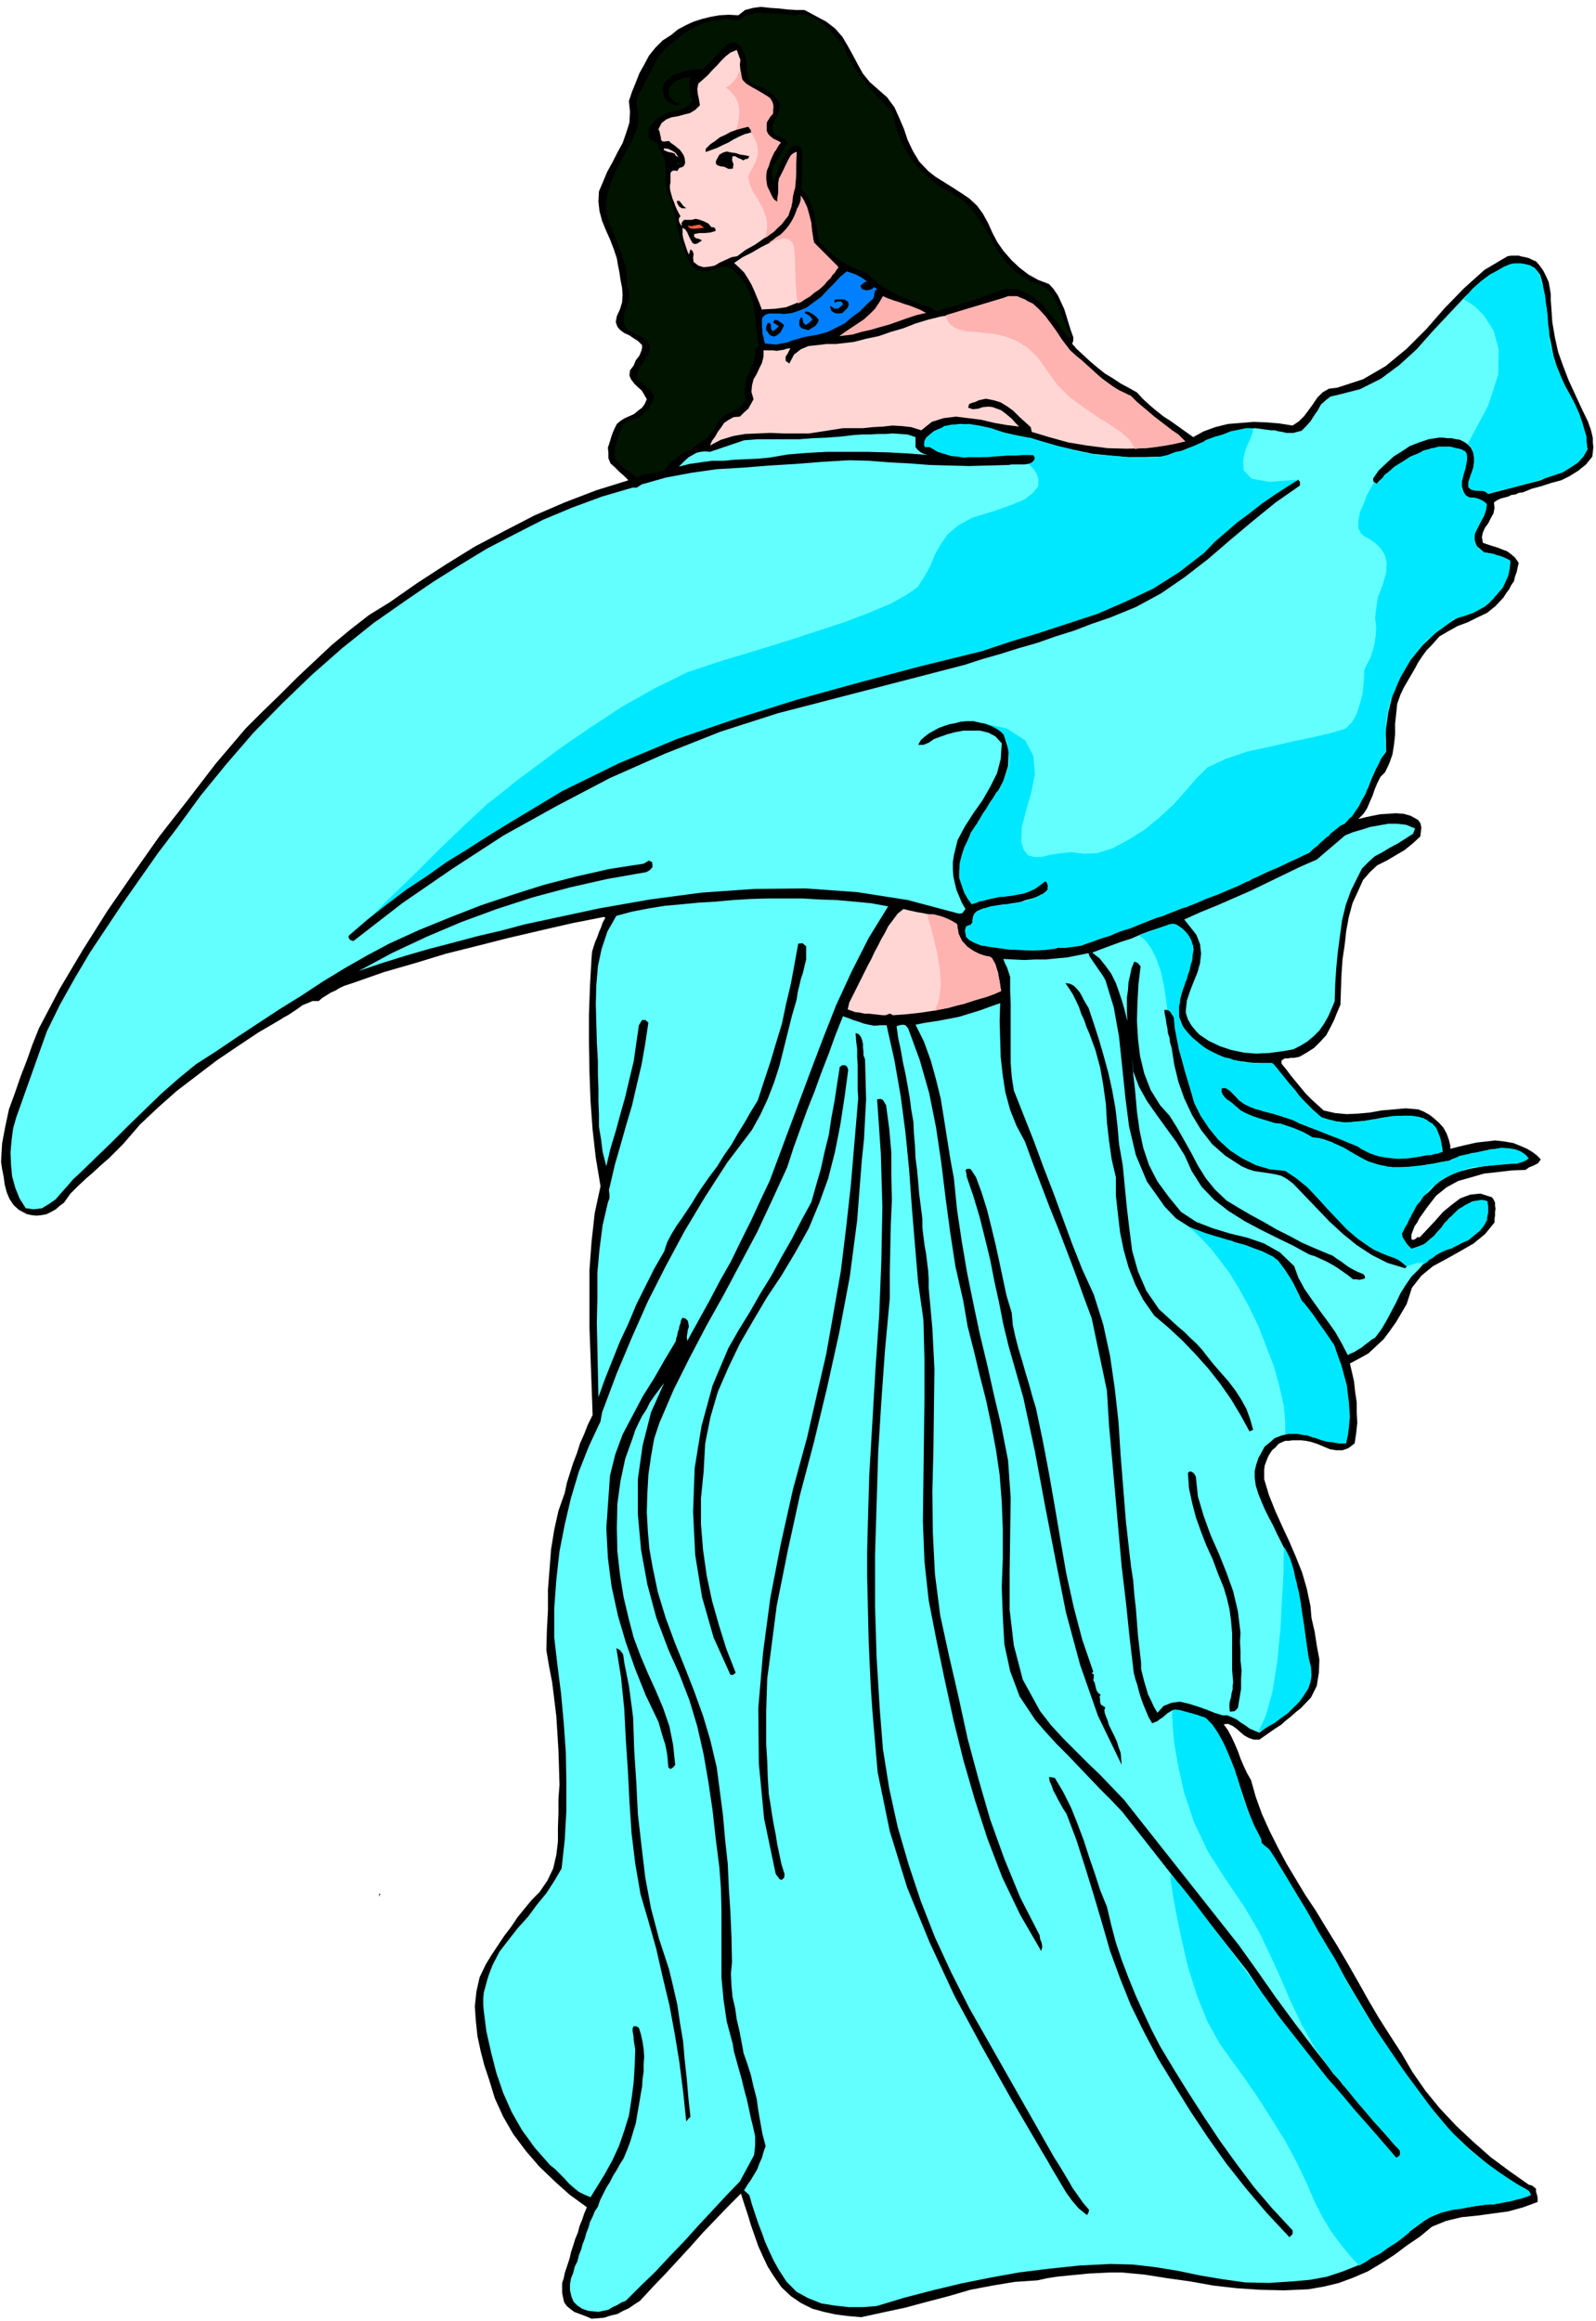 <svg xmlns="http://www.w3.org/2000/svg" fill-rule="evenodd" height="712.871" preserveAspectRatio="none" stroke-linecap="round" viewBox="0 0 3035 4412" width="490.455"><style>.brush1{fill:#000}.pen1{stroke:none}.brush2{fill:#ffd6d4}.brush3{fill:#001400}.brush5{fill:#63ffff}.brush7{fill:#ffb3b0}.brush8{fill:#00e8ff}</style><path class="pen1 brush1" d="m2039 653-1-1 2 3 3 3 3 4 13 12 14 13 13 11 15 12 15 9 15 10 15 8 16 9 11 12 13 12 13 11 14 11 14 9 14 10 14 10 14 10 20-11 22-8 24-6 25-2 24-2 25 1 24 2 25 4 12-8 10-10 9-12 8-11 8-12 10-10 12-7 16-2 49-16 43-25 40-33 37-37 35-40 37-38 39-35 44-26 7-1h14l7 2 6 1 7 2 6 3 7 3 7 8 7 10 5 10 5 11 2 11 2 12v12l1 13 2 29 5 29 6 27 10 28 10 26 12 26 12 26 13 27 2 6 3 8 2 8 2 9v8l1 9-1 9-1 9-12 15-15 12-16 10-16 8-19 5-18 6-19 5-17 7-8 1-6 3-8 1-6 3-8 2-7 2-6 3-6 4 1 11-2 10-5 9-5 10-6 8-4 9-2 9 2 11 9 3 9 3 10 3 10 4 8 3 8 6 7 6 7 10-2 9-2 9-3 8-2 9-5 7-4 8-6 8-5 8-15 16-16 13-19 9-18 9-19 7-18 10-17 10-14 16-10 10-8 11-8 12-7 13-7 12-7 12-7 12-6 13-6 17-2 19-2 19v20l-2 19-3 19-6 17-8 17-9 9-6 12-5 12-4 12-5 11-5 12-7 11-10 10 12-3 14-3 15-3 16-1 14-1 15 1 14 4 14 8 4 6 2 8-1 8-1 9-14 13-16 13-17 10-17 10-18 9-14 13-13 15-9 20-11 24-7 26-5 27-3 27-4 27-2 29-1 28-1 29-6 14-6 15-7 14-8 15-11 12-12 12-14 9-14 8-5 1-5 1h-6l-6 1h-6l-3 2-3 2v6l9 11 9 12 9 11 10 12 9 11 11 11 11 10 12 11 22 5 22 2 22-1 22-2 22-4 23-2 23-2 24 2 10 4 11 6 9 7 10 9 8 9 6 11 4 11 3 12v6l15-4 17-4 18-4 18-2 17-2 18 2 17 3 17 7 9 4 10 6 8 6 8 8-5 7-7 4-10 4-7 5-26 1-26 3-27 3-24 7-25 7-22 12-20 16-17 22-5 7-5 7-5 7-4 8-5 7-3 8-3 8v9l4 1 4-2 3-3h5l14-15 15-16 15-17 17-14 16-12 19-7 19-2 22 7 3 4 3 6v6l1 6-1 6v7l-1 6v7l-18 22-22 18-26 15-25 14-26 14-22 18-18 23-10 31-10 17-10 17-12 17-12 16-15 14-14 13-18 10-17 9 4 17 4 18 2 19 3 20v19l1 20-2 19-3 20-12 9-11 4h-12l-12-2-12-5-12-5-12-4-10-2-9-1h-16l-7 1h-7l-7 3-6 3-5 6-7 6-4 6-4 7-3 8-3 8-1 8v18l9 30 12 30 13 29 14 30 12 28 12 30 9 31 7 33 2 23 6 26 4 26 5 27-1 25-4 25-11 22-19 20-10 8-9 8-10 8-9 8-11 7-10 7-10 7-10 7h-11l-9-3-9-5-7-6-8-7-7-5-9-4-8 1 8 11 7 13 6 13 6 14 5 14 6 14 6 13 8 14 9 32 12 33 14 31 16 32 16 30 18 30 18 30 20 30 20 33 21 34 20 34 20 35 19 34 20 34 21 33 22 34 21 36 25 36 27 33 31 33 32 30 34 30 35 26 37 26 7 2 7 6v6l2 6 1 6v7l-27 10-29 8-30 4-29 4-30 3-29 7-27 11-23 19-25 17-24 18-25 16-25 15-28 12-27 10-29 7-29 5-46 2-45-1-45-3-44-5-45-8-43-6-44-7-43-4h-21l-20 1-21 1-20 2-21 2-20 2-19 3-18 4-44 3-42 7-42 8-41 12-42 11-41 11-42 9-41 9-24-2-24-3-23-5-22-6-22-11-19-13-18-17-14-20-12-19-9-19-9-20-7-20-7-20-6-20-7-21-6-19-24 24-24 25-24 25-24 27-24 26-24 26-24 25-24 26-11 7-10 7-11 5-11 6-13 3-12 4-12 1-12 1-9-4-8-3-8-3-8-3-8-6-6-5-5-7-2-8-2-10v-19l3-9 2-10 3-9 3-9 3-9 3-13 4-12 4-13 5-12 3-12 5-12 4-12 5-12-33-24-29-26-29-28-25-29-24-32-19-33-16-35-11-36-9-27-7-27-6-28-3-28-2-29 3-28 6-27 12-25 11-18 12-18 12-18 13-17 12-18 13-16 14-17 15-15 15-22 11-23 6-26 3-25v-27l1-27v-28l2-26-1-33-1-32-2-33-2-32-4-33-4-32-6-31-5-30 1-38 2-38v-39l3-38 3-39 6-37 8-36 12-34 4-19 6-19 6-19 7-18 6-19 8-18 7-18 9-18-2-56-2-55-2-55v-110l4-54 6-54 11-51-9-54-6-53-4-55-2-54-1-56v-55l2-55 3-53 1-11 3-10 3-9 4-9 3-9 4-9 3-9 5-9-2-2-61 12-61 14-60 14-59 15-60 15-59 18-59 17-57 20-9 3-9 3-9 4-8 5-9 4-8 5-8 5-7 6h-12l-9 4-10 4-8 6-9 6-9 6-9 5-8 5-41 24-39 26-40 27-38 29-38 29-35 31-35 33-31 36-14 14-14 14-15 13-14 13-15 13-15 14-14 14-12 17-8 6-8 7-9 5-8 4-10 2-9 1-10-1-9-2-15-8-10-9-8-12-5-12-4-15-2-15-3-15-2-13 2-35 6-32 7-33 11-30 11-32 12-31 11-31 12-30 40-76 44-74 46-73 49-71 50-71 54-69 53-69 57-67 32-32 33-32 33-33 33-31 33-31 35-29 36-28 39-24 53-37 54-35 55-34 57-30 56-29 58-25 60-23 61-19-9-9-8-7-9-9-8-7-4-10v-10l-1-10 3-9 3-10 3-9 4-9 4-8 7-6 8-5 9-4 9-4 7-6 8-6 5-7 4-9-5-9-5-8-8-7-6-6-6-8-3-7 1-10 7-9 4-10 7-9 2-5 2-5 1-5v-5l-8-8-8-5-9-6-9-4-8-6-5-6-3-9 2-11 6-13 4-13 1-14-1-14-3-15-2-14-3-15-2-12-6-18-7-18-8-18-7-17-5-19-2-18 1-19 8-19 8-19 10-18 9-18 10-18 7-20 6-19 1-21-2-20 6-18 7-17 7-18 9-16 9-17 12-15 14-14 17-11 12-10 15-8 15-7 16-5 16-4 17-3 18-1 18 1 13-10 15-4 15-2 18 2 16 1 17 2 16 1h16l41 22 17 13 14 16 10 17 10 18 9 17 10 18 13 16 16 14 17 15 14 19 9 20 9 21 7 21 10 21 12 20 17 18 14 11 16 10 16 10 17 11 15 10 15 14 11 15 10 18 8 18 10 19 12 17 15 17 15 14 17 13 18 10 21 8 9 10 8 12 6 13 6 13 4 13 4 13 4 13 5 14v6l-1 4-1 2z"/><path class="pen1 brush2" d="m1408 114-1 9 1 10 1 9 3 10 7 8 11 6 10 6 11 6 9 6 7 8 3 10v14l-7 8-5 9-2 10 4 11 4 6 7 4 7 3 7 4-8 9-6 12-7 12-4 13-3 12v14l2 12 7 14 2 4 2 5 3 3 5 3 1-6 1-6v-24l1-6 3-5 3-7 3-7 3-7 3-6 3-6 4-6 5-6 7-3-1 9v32l-1 10-1 11-2 10-2 11-3 21-7 18-12 15-15 15-18 12-17 12-18 10-16 12-11 2-11 5-11 5-10 6-11 2-10 1-10-3-9-7-1-8 1-7-2-6-4-3-3 10-3-7-2-6-2-6-2-6-2-7-1-6v-13l5 3 4 6 3 7 4 8 3 5 4 2 5-1 9-6-6-3-5-1-4-3v-5l10-2h11l10-1 10-3-1-5-3-2h-4l-6-7-8-4-8-3-8-2-8 2h-14l-3 3-2 3 1 6-4-5-2-5v-5l3-4-4-7-3-6-3-7-2-6-3-7-2-7-2-7-1-6v-6l1-5v-18l2-3 4-2 7 1 4-6 5-1 4-3 2-6-1-8-2-6-4-6-3-4-6-5-5-4-6-4-4-4-8 1h-4l-3-3v-3l-1-5-1-4-1-5-2-3 6-12 9-7 10-4 12-2 11-3 12-3 10-6 9-9-1-6-1-6-1-5-1-4-1-10 2-10 9-8 9-8 8-9 9-9 8-9 9-9 9-7 12-5 7 19z"/><path class="pen1 brush2" d="m1290 299-5-3-2-4-6-2-6-1-5-2-4-2 1-3 8 1 8 4 6 4 5 8z"/><path class="pen1 brush1" d="m1425 297-2 4-2 1-5 1-2 2-6-3-5-2-5-3h-5l-1 7 3 9-1 3v4l-3 1h-6l-8-4-8-1-5-2-2-2-1-4 2-5 5-9 7-4 7-2 9 2 8 1 9 3 8 1 9 2z"/><path class="pen1 brush3" d="M1294 311v3l-6-1-3-5h4l5 3z"/><path class="pen1 brush2" d="m1548 461 5 6 6 6 5 6 6 7 5 5 5 6 6 6 8 6-13 15-14 16-16 14-17 13-19 9-20 8-21 3-21 1h-2l-2 1-5-13-5-12-5-12-5-11-7-12-7-11-10-10-9-8 16-11 18-9 17-10 18-9 16-12 14-13 11-16 9-19 3-8 3-7 2-7v-7l5 9 5 11 3 10 4 12 1 11 3 12 1 12 3 12z"/><path class="pen1 brush1" d="M1305 396h-8l-5-3-4-6-1-5h5l4 5 3 4 6 5z"/><path class="pen1" style="fill:#ff5c40" d="m1339 433-10 1-9 1-8-1-5-5 8 1 9-2 7-1 8 6z"/><path class="pen1 brush5" d="m2929 523 4 14 3 16 2 15 3 17 1 16 1 16 2 16 4 17 5 26 8 26 11 25 12 25 11 24 11 25 7 25 5 28-7 12-9 11-11 8-11 7-14 5-12 6-13 4-12 6-100 26-5-4-5-2h-12l-6-2-5-1-3-4-1-5 2-9 3-9 2-9 3-8v-18l-2-9-4-8-7-7-6-4-8-4-7-1-9-2h-8l-8-1h-8l-19 3-18 6-18 7-15 10-16 10-14 13-14 13-11 16 1 6 6 4 5-6 6-5 5-7 7-5 15-12 17-10 17-10 19-7 18-6 19-2 19 1 21 7 3 9v10l-2 9-2 10-3 9-2 10v10l3 10 3 6 5 4 5 2 7 2h6l6 2 6 2 6 5-1 11-4 12-7 12-6 12-5 11v11l4 11 14 12 6 1 6 1 6 1 7 3 6 1 6 3 6 3 7 4-1 11-2 11-4 10-5 11-7 9-6 10-8 9-8 9-9 6-8 5-9 4-9 4-9 3-9 3-9 4-8 5-30 21-26 25-23 28-18 31-15 32-9 36-5 36 1 39-12 16-8 18-8 18-7 18-10 17-9 18-12 16-13 16-10 4-9 7-8 6-8 9-9 7-7 8-9 7-7 7-54 25-53 24-54 23-54 23-55 21-55 21-55 20-55 20-27 2-26 3-26 2-26 1-27-1-25-3-25-5-23-7-8-6-4-6-3-9 3-8 3-1 5-2 3-4 2-3v-9l3-6 4-4 6-2 6-3 7-1 6-1 7-2 12-2 13-2 12-2 13-2 11-4 12-3 12-4 12-5 3-5 3-4v-6l-1-5-4-4-16 10-16 8-18 6-18 4-19 2-18 4-18 3-17 7-8-11-5-11-5-12-2-11-3-12 1-12 1-12 4-12 10-30 16-28 18-28 18-27 15-28 9-29 1-30-10-32-10-8-11-5-12-5-11-2-13-3h-12l-12 1-11 3-11 2-9 3-11 4-9 5-9 5-8 6-8 7-5 9h10l10-4 10-7 11-4 14-5 15-4 16-3h32l16 4 13 7 12 13-2 30-7 27-13 26-15 26-17 24-16 25-14 26-7 29-2 13v14l1 13 3 14 3 12 5 12 5 12 7 12-3 4-3 4-5 1-5-1-94-25-96-15-98-7-98 1-100 7-98 13-97 17-93 20-47 10-45 12-47 11-45 12-46 12-45 13-45 14-44 15 63-34 66-31 66-28 68-25 68-22 71-19 71-16 74-13 7-4 5-6-1-9-6-3-10 6-65 10-62 14-62 16-60 19-60 20-59 23-59 24-57 26-43 23-42 24-41 25-41 27-42 26-41 27-41 27-40 27-36 23-33 27-33 29-32 31-32 31-31 31-31 30-31 30-11 10-11 13-11 12-11 13-13 9-13 8-16 2-15-2-12-19-8-20-6-22-2-22-1-23 2-23 3-23 6-21 58-163 25-51 28-50 29-49 32-48 32-48 33-47 33-47 35-46 46-63 49-60 51-59 55-56 56-54 58-51 60-48 63-44 50-34 51-32 51-31 54-28 53-27 55-23 57-21 58-17h8l9-6 46-13 48-9 49-7 51-3 50-4 50-3 50-4 51-3 38 1 38 3 38 2 39 3 37 1 38 1 37-1 38-1 6-1h24l7-1 7-2 5-5 3-6-5-4-27-1-26 1-26 2-24 2-25-1-24-2-23-7-22-9h-9l-1-11 7-9 8-8 10-5 21-8 22-3 21 1 22 5 21 5 22 6 21 5 22 4 29 8 31 9 31 7 33 7 32 3 33 3h33l34-1 25-7 25-9 24-10 25-10 24-9 26-6 27-3 30 4h7l7 2 7 1 8 2h14l7-2 8-2 9-9 8-9 7-11 7-10 6-11 9-8 9-7 13-3 43-11 40-20 35-26 33-30 31-35 32-34 31-33 35-30 9-6 10-6 9-7 10-5 9-5 11-2h11l13 3 6 2 7 4 6 6 5 7z"/><path class="pen1" style="fill:#0080ff" d="m1649 535-4 1-5 4-4 3 3 6 4 2 6 1 5-1 5-2 3-3 4 2 2 3-4 1-1 5-1 5-1 5-13 12-13 13-15 11-14 12-16 8-16 8-18 5-17 3-11 2-10 3-11 3-10 4-11 2-10 2-11-1-10-1-2-6-1-6-2-6v-6l-1-7v-13l1-6 6-5 6-2h21l8 1 7-1 8-1 15-5 14-6 13-10 14-10 11-12 12-12 12-13 13-11 10 3 10 4 9 5 10 7z"/><path class="pen1 brush7" d="m1761 595-18 4-18 6-17 6-17 6-18 5-17 5-18 4-17 5-25 3 11-8 12-8 12-8 12-8 11-10 10-10 8-12 7-12 9 4 11 4 10 3 11 4 10 3 10 4 10 4 11 6z"/><path class="pen1 brush2" d="m2035 666 13 12 14 13 13 12 15 13 14 10 15 11 15 8 18 9 11 11 12 11 13 11 13 11 13 10 13 10 13 10 14 11-37 8-36 5-38 1-37-1-39-5-36-6-36-10-33-10-2-9-11-10-11-10-11-11-11-8-13-8-13-4-15-3-14 3-6 3-7 2-5 2-2 7 9 3 10-1 9-3 11-1 8 1 8 3 8 3 8 6 6 5 7 6 6 7 7 7-24-3-23-4-25-6-24-3-24-3-24 3-22 7-20 16-19-6-18-2-18-1-18 2-19 1-19 2h-38l-64 10h-50l-24-1-24 1-24 1-23 4-23 7-21 11 4-9 6-8 5-9 6-8 6-9 9-6 9-5 12-1 8-8 8-7 5-9 5-9-4-14 1-12 3-12 6-10 5-11 5-10 3-12v-12h18l7 1 6-1 7-1 6-2 7-1-2 4-3 6-4 6v8l7 5 9-17 13-10 14-6 18-2 17-2h18l17-2 17-2 23-6 24-5 23-8 24-7 23-9 23-7 24-6 25-4 105-34 21 2 18 8 15 11 14 15 12 16 12 17 12 16 13 17z"/><path class="pen1 brush1" d="m1613 574 1 5-2 6-5 5-5 5-8 1-7-1-6-4-2-6-1-2 2-1 7 5 9-1 1-3 3-1 2-2 1-3-4-4h-4l-5 1-3 2v-6l6-1h8l6 1 6 4zm-56 34-2 6-5 6-7 4-6 4-5-2-5-1-5-3-2-4v-8l3-7 3 2 1 5 1 4 4 4 6-4 7-6-3-5-3-3-5-3-4-2 2-3 6 1 7 4 6 4 6 7zm-66 10-3 7-4 7-6 5-6 3-6-2-3-2-3-5-3-3v-7l3-7h4l2 4v6l3 6 6-4 6-6-11-7 3-5 6 1 6 4 6 5z"/><path class="pen1 brush5" d="m1741 850 4 5 6 5 6 3 8 2-39-3-38-2-39-1h-77l-37 2-37 3-35 6-22 2-22 1-22 1-21 2h-22l-22 3-21 3-20 5 6-6 6-6 7-6 7-4 7-4 8-2 9-1 9 1 65-22 26-2h79l26-2 26-1 26-2 26-3 15-1h15l15-1h15l14-1 14 1 14 1 15 5v19zm950 725-4 10-14 9-14 9-15 8-15 9-15 8-12 11-12 12-8 16-13 26-10 28-7 29-4 30-4 30-3 31-2 31-1 32-6 14-6 14-8 14-9 13-11 11-12 10-13 8-14 7-24 4-23 3-24 1-23-2-24-5-21-7-21-10-18-12-6-6-4-5-5-6-3-5-4-7-2-6-2-6v-6l2-18 6-18 7-18 7-17 5-18 2-18-2-18-7-18-23-29 31-14 32-13 32-14 32-14 31-15 31-15 31-15 32-14 54-46 15-6 17-5 16-5 17-3 17-3h17l17 2 17 7zm-1002 148-37 60-32 63-30 65-26 66-25 66-25 67-25 67-25 67-18 38-18 39-19 38-19 39-21 37-20 38-21 38-21 38-1-7 1-7 1-7 2-6-1-6-1-5-4-4-6-2-3 5-1 6-2 5-1 6-2 5-1 6-2 6-1 6-21 35-20 35-22 35-19 36-19 36-14 38-10 40-3 43-4 57 3 57 7 54 12 55 15 51 18 51 20 50 24 50 3 10 3 11 3 10 4 12 2 10 2 11 1 11 1 12 4 3 5-3 4-5-4-38-7-35-12-35-14-33-15-33-14-33-13-35-9-34-10-42-7-43-5-45-1-44 1-46 6-44 9-42 14-39 5-15 6-13 7-14 8-12 7-14 9-13 9-12 9-12-25 56-16 63-9 64v67l6 67 12 66 17 63 23 61 21 47 19 49 15 50 12 53 9 52 8 54 6 54 7 55 3 41 1 42v127l4 42 6 41 11 41 3 17 5 18 5 18 5 18 4 17 5 18 4 18 4 19 2 8 2 8 2 9 2 9v18l-1 9-1 9-27 50-26 27-26 28-27 29-27 30-28 29-27 29-28 27-28 28-8 3-8 5-9 4-8 5-10 2-9 2-10-1-10-1-11-4-9-6-7-7-4-9-3-13v-12l2-11 4-10 3-12 5-10 3-12 4-10 3-11 4-10 3-11 4-10 3-11 5-10 4-10 6-9 4-12 6-12 6-12 7-11 6-12 7-11 6-11 7-11 7-17 6-16 5-17 5-16 3-18 3-17 3-18 3-17 1-15 2-14v-14l1-14-1-15-2-13-3-14-4-13-5-3h-5l-2 4v5l1 6 1 6v5l1 6 1 6 1 6-1 31-2 32-4 31-5 32-9 29-10 29-13 28-15 27-26 42-12-5-10-5-10-8-9-8-9-10-9-9-9-9-9-7-29-33-24-33-20-35-16-36-13-38-10-39-9-40-5-39-1-12v-12l1-11 3-11 3-11 3-10 4-11 4-10 13-25 17-22 18-23 19-21 17-23 18-22 15-23 14-24 6-55 3-54v-56l-1-56-4-56-5-55-7-55-6-52v-56l4-54 6-54 10-51 12-51 15-50 19-48 22-47 3-17 27-72 29-69 31-70 34-67 36-67 39-65 42-65 47-62 16-29 14-30 12-31 10-31 8-32 8-32 8-32 9-31 2-14 3-12 3-13 4-12 3-13 3-12v-25l-7-6-8 1-7 38-7 38-9 38-8 38-11 36-11 37-12 36-12 37-13 21-12 21-13 21-12 21-14 20-13 21-15 20-14 20-10 15-9 15-10 15-10 15-10 14-9 15-8 15-6 18-19 33-17 34-17 34-15 36-16 34-14 35-14 35-13 36-1-47-1-47-1-47 1-47v-48l4-45 6-46 10-43 3-8v-7l-1-9 2-8 9-39 11-38 11-39 11-37 9-39 9-38 7-40 6-40-6-5h-6l-6 10-5 34-5 35-8 33-8 34-9 32-9 33-10 33-8 34-7-27-3-24-4-24v-24l-1-25v-24l-1-25v-26l-2-37-1-36-1-36 1-36 3-36 7-33 11-33 17-30 30-8 31-6 31-5 33-3 31-3 33-2 33-3 33-2 33-1h66l33 2 32 1 33 3 32 3 33 6z"/><path class="pen1 brush2" d="m1820 1757 1 6 1 6 1 6 3 7 1 5 4 6 4 5 6 5 9 6 11 5 6 1 6 2 6 1 6 2 4 6 4 7 2 7 3 9 1 8 2 9 1 9 2 9-25 8-24 9-26 8-25 7-26 5-26 4-27 3-27 2-5-3-4 1-5 2h-5l-9-1-9-1-9-1h-8l-9-2-9-1-8-3-6-2 3-13 6-12 6-12 6-12 6-12 6-12 6-12 6-11 6-13 7-13 6-12 7-12 6-12 9-12 9-12 11-9 12 3 14 3 12 2 14 3 13 3 13 3 12 5 12 7z"/><path class="pen1 brush5" d="m2269 1799-2 21-5 23-8 23-7 23-6 22 1 22 8 20 18 21 15 12 17 12 18 8 19 8 19 3 21 3 21 1h21l10 12 12 14 10 13 12 14 11 13 12 13 12 12 15 12 22 7 24 3 22-2 24-2 22-5 23-3 24-1 24 3 9 2 9 6 7 6 7 9 4 9 4 9 3 10 2 10v5l-18 3-17 4-19 3-18 2-19-1-18-1-18-4-15-6-16-9-15-7-16-7-15-6-17-6-16-6-16-6-15-6-18-9-17-5-18-6-18-4-19-7-16-7-15-10-12-13-4-3-4-3-6-2-5 1-1 6 3 6 4 5 6 6 6 4 6 5 6 5 6 5 15 8 17 7 17 5 18 5 17 4 18 6 16 6 17 10 19 3 19 6 17 9 18 10 17 9 18 9 19 6 20 5h29l14-1 15-1 14-3 14-2 14-3 14-2 8-4 9-3 8-3h10l13-5 15-3 16-4 16-1 15-1 15 3 13 6 14 10-5 2-5 3-7 2-5 3-23 1-23 2-23 3-21 4-23 6-20 9-19 12-16 17-10 8-7 9-7 10-5 10-6 10-5 11-6 10-5 11 1 7 5 8 5 7 7 7 12-4 13-5 10-9 10-8 9-11 9-10 8-10 10-8 6-6 7-5 7-6 8-4 7-4 8-1 9-1 10 3v4l1 6v6l1 6-2 5-1 6-2 5-2 5-14 15-15 12-16 9-16 8-18 7-16 9-16 10-13 15-14 14-11 16-10 16-8 17-9 17-9 17-10 17-12 16-7 4-6 5-7 5-6 5-7 4-6 4-7 3-6 3-12-23-12-21-15-21-14-19-15-21-14-20-12-22-8-22-27-26-30-17-32-11-33-8-33-10-31-12-29-19-23-28-22-30-16-31-11-33-7-33-5-36-3-35-4-36-3-36 3 31 11 29 15 27 19 27 18 25 19 26 16 26 13 29 19 30 24 25 27 21 30 19 30 16 32 16 31 15 31 17 10 3 11 5 11 5 11 6 10 6 10 7 10 7 10 8h6l6 1 5-1 6-2-1-5-3-3-10-4-8-4-9-5-7-5-8-6-8-5-8-6-8-3-26-11-25-11-24-13-24-12-24-14-24-13-24-14-23-14-22-21-17-21-15-24-12-23-14-25-13-23-15-24-18-20-18-29-12-31-8-33-4-33-2-35 1-35 2-35 4-33-5-6-7-3-5 12-3 14-3 13-1 15-2 14v30l1 15-5-19-5-18-6-18-6-17-9-18-10-14-12-15-14-11 18-7 19-7 19-7 19-6 18-8 19-7 19-6 20-6 7 1 7 3 6 4 6 6 4 6 5 7 3 7 3 8z"/><path class="pen1 brush5" d="m2102 1863 16 52 10 56 6 57 6 58 7 55 13 55 21 50 34 48 21 22 25 16 26 12 29 10 29 7 29 9 28 10 27 16 6 8 7 9 6 9 7 10 5 9 5 10 5 10 5 11 63 87 23 77v12l2 14v14l2 14-1 13v14l-2 13-2 14-17-1-15-3-14-4-14-4-16-4-15-2-16-1-16 4-13 5-9 8-10 8-6 11-6 11-4 12-3 12v13l2 15 5 16 6 15 7 16 7 14 8 15 7 15 8 16 13 26 10 29 7 29 7 31 4 30 5 32 4 30 6 32 1 10v10l-3 9-3 10-6 8-5 8-6 8-5 8-9 7-9 8-8 6-8 7-9 6-9 6-9 6-9 7-10-4-9-4-8-6-8-5-8-6-8-4-10-4h-9l-16-5-15-6-17-6-16-5-17-4-16 2-15 6-12 13-7-12-5-11-6-12-3-11-4-13-3-12-3-12v-12l-3-26-3-26-2-26-2-26-3-26-2-26-4-26-3-25-7-63-5-62-5-63-4-63-7-63-9-62-13-60-18-57-22-48-19-48-18-49-18-49-19-49-18-49-19-48-19-48-4-26-2-26v-111l-1-27v-26l-3-9-3-9-4-8-3-8 19 1 21 1 20-1h21l20-2 21-2 20-4 20-4 2 6 4 6 4 6 5 7 4 6 5 7 4 6 4 7z"/><path class="pen1 brush1" d="m2070 1916 10 30 10 31 9 31 9 33 7 32 6 33 4 34 3 35 7 40 4 41 4 41 5 42 5 39 11 39 16 37 24 35 11 10 12 11 12 11 13 11 11 11 12 11 11 12 10 13 12 15 14 16 14 16 13 17 11 17 10 18 7 19 6 21-4 2-3 1-17-31-18-30-21-30-22-28-25-28-25-26-27-25-26-22-21-30-15-29-13-33-9-32-7-34-4-34-4-36v-35l-8-34-5-35-4-35-2-35-5-36-6-34-9-33-11-30-6-14-4-12-6-13-4-12-6-13-6-12-7-11-7-10 8 1 8 4 5 5 6 7 4 7 4 8 4 7 5 8z"/><path class="pen1 brush5" d="m1949 2170 15 41 16 42 16 42 17 42 16 42 16 42 15 42 16 43 29 138 4 66 6 66 6 67 6 68 6 67 8 67 7 67 8 68 3 12 4 12 3 12 4 13 4 11 5 12 5 12 7 12 5-2 5-2 5-4 5-3 9-8 10-6h8l8 2 8 1 9 3 7 2 8 2 8 3 8 3 19 24 16 28 12 29 11 30 10 30 10 30 11 29 15 29 1 7 5 6 6 4 4 8 42 66 40 68 40 68 40 68 40 67 44 67 47 65 53 63 17 16 17 16 18 15 18 15 18 13 19 13 19 12 21 12 4 8-27 8-28 6-29 4-29 4-30 4-27 7-26 11-23 17-27 19-26 20-27 17-28 16-30 12-30 10-32 6-33 3-46 3-45-1-43-6-42-7-43-9-43-7-43-5-43-1-59 3-57 6-57 7-55 10-55 11-54 13-54 14-53 16-27 2h-26l-27-3-25-4-25-10-22-12-19-19-15-23-10-18-8-17-8-18-6-17-7-18-6-18-6-18-5-18-10-9 6-10 7-10 6-10 6-10 4-11 5-11 3-11 4-11-6-23-4-22-4-23-3-22-6-23-5-22-7-22-7-20-4-22-4-21-5-21-3-21-5-22-2-21-1-23 2-22-1-48-2-46-3-47-2-45-5-46-4-46-6-46-6-46-12-51-14-47-17-47-18-46-19-47-17-46-15-49-10-48-6-34-3-34-2-36 1-35 2-36 5-35 6-34 10-30 27-63 30-60 32-61 33-59 32-60 32-60 29-62 28-61 12-37 13-36 13-36 14-35 13-36 14-36 13-36 14-35 9 3 10 4 10 3 11 4 9 2 11 2 11-1h12l15 67 12 69 9 69 7 71 5 70 6 72 6 71 10 71 2 75v77l-1 77-1 78-1 76 3 76 8 74 14 72 16 77 17 78 19 77 22 76 24 74 28 73 34 71 40 69 2-8-1-7-3-8-1-7-37-72-30-73-27-75-22-76-21-78-17-78-18-78-17-78-10-78-4-78-1-78 2-78 1-78 1-78-4-78-7-77v-17l-1-16-2-16-2-16-3-17-2-16-2-17v-16l-3-24-3-23-2-24-2-22-3-23-1-23-2-23-1-22-4-23-3-23-4-23-4-22-5-23-4-23-5-23-3-22 5-2 7-1 5 1 5 6 22 60 18 63 13 65 10 67 8 66 9 67 10 65 15 66 8 47 12 47 11 46 12 47 10 47 9 48 7 48 4 51 2 52v55l-2 55 2 56 3 53 11 51 18 48 30 45 19 22 21 23 21 21 21 22 20 21 21 22 21 21 21 22 238 303 30 45 33 46 34 45 36 45 36 43 37 44 38 43 39 44 4-1 4-4-1-9-43-48-41-48-40-48-38-48-38-50-36-49-35-50-35-49-196-248-22-28-23-24-23-24-23-22-24-24-23-23-23-25-21-27-33-60-17-65-8-68v-70l1-72 1-71-5-71-13-66-14-59-13-58-14-58-12-57-12-59-10-59-9-60-6-60-7-38-6-38-6-38-6-37-9-37-10-36-13-36-16-32 20-4 21-3 21-4 21-4 19-6 20-6 19-7 20-7-1 34 1 35 1 34 4 35 5 32 9 33 12 30 16 30z"/><path class="pen1 brush1" d="m1645 2014 1 37 1 39-2 37-2 39-4 38-3 38-3 39-3 39-14 107-20 106-23 104-25 104-27 102-23 105-21 105-14 108-4 30-1 31-1 31v63l2 32 1 31 2 32 3 18 3 20 3 18 4 20 3 19 4 19 4 19 6 19-1 7-5 4-4-2-2-3-3-4-2-3-22-105-10-105-1-105 9-105 14-105 20-103 23-103 27-99 18-79 18-78 14-79 14-80 10-82 9-81 7-83 7-82-1-16v-47l-1-16v-15l-2-15-1-15 6 2 4 5 2 5 2 8v7l1 8v7l3 8zm-32 20-7 52-8 52-10 51-13 51-17 47-20 48-25 45-27 45-28 42-26 44-25 43-22 46-20 46-14 48-10 50-3 54-5 50v50l4 49 7 49 10 47 13 46 14 45 18 46-5 4h-5l-32-71-22-77-13-80-4-82 3-83 13-80 21-77 30-71 20-35 21-34 20-35 21-34 19-35 20-35 18-35 19-35 9-32 9-31 7-32 8-32 5-33 6-32 5-33 5-32 5-3h5l4 3 2 6zm72 67 6 45 4 45v45l1 46-2 45-1 47-1 46v49l-9 97-7 98-6 97-3 98-3 97v98l3 97 6 98 6 76 12 75 16 73 21 72 23 69 27 69 31 67 34 67 154 271 8 14 9 14 9 15 9 15 8 14 10 14 9 13 12 14-1 5-3 5-16-13-12-14-11-15-9-15-10-17-9-15-9-16-9-15-58-99-55-98-54-100-47-101-43-105-33-107-23-112-10-116-3-44-2-42-2-44-1-42-1-43-1-43v-43l1-42 3-105 6-102 6-102 7-102 4-102 2-102-3-103-7-102 6-1 5 2 3 5 3 5zm171 137 11 30 10 32 8 32 8 33 7 32 7 33 7 33 10 33 2 23 5 23 6 23 7 23 6 21 7 23 6 22 7 23 13 62 12 63 11 63 11 65 11 63 14 63 16 61 21 61-3 3 4 2v6l-1 5 3 6 1 5 2 8 3 5 5 4-2 3 1 6v5l2 5 8 5-2 5 1 6 2 6 3 7 3 10 5 10 5 10 5 11 3 10 4 11 1 11 1 12-45-93-34-97-27-100-20-101-20-103-19-102-22-102-28-98-10-41-8-41-9-41-8-41-10-41-10-40-12-40-13-38v-4l-1-4-1-3 3-3h6l4 5 3 5 4 6zm418 569 4 38 11 37 13 36 16 36 14 35 13 36 9 38 5 41-1 17 1 18v18l2 18-1 18v18l-3 18-3 18-6 6-9 1-1-7v-7l1-7 2-6 1-8 2-7v-7l1-7-2-24v-69l-2-24-3-22-5-21-6-20-11-27-10-27-12-26-10-26-10-28-7-27-6-28-2-29 4-3 5 2 3 3 3 5zm-1089 338 2 15 3 15 3 15 3 15 2 15 2 15 2 15 2 16 2 61 4 61 3 61 7 61 7 59 11 59 15 57 19 58 8 33 8 35 5 34 6 36 3 35 4 36 3 36 4 36-4 4-4 5-6-57-7-55-9-55-10-54-13-54-12-53-15-53-15-51-10-58-7-58-4-60-3-59-4-60-3-58-6-59-9-56 7 4 6 8zm821 235 16 27 15 30 12 30 12 32 10 31 11 32 10 31 13 32 8 34 9 34 11 33 13 34 13 32 15 33 15 32 17 33 27 45 28 45 29 45 30 45 31 43 33 44 35 41 39 42v7l-6 6-43-46-39-46-38-48-34-48-34-51-31-50-31-51-27-51-25-51-20-50-19-52-15-52-16-54-16-52-17-53-19-50-6-9-5-9-5-9-4-8-5-9-3-9-4-9-1-8 11 2zM723 3600l-1 3-1 3v-6h2z"/><path class="pen1 brush3" d="m2033 644-13-17-12-17-13-16-12-14-16-14-15-9-18-7-20-1-17 5-16 6-17 6-16 6-17 4-16 6-17 4-15 6-18-9-18-6-18-7-17-7-18-9-16-9-15-12-14-14-14-5-12-5-12-6-12-7-12-9-10-8-10-10-9-10-3-14-2-13-3-14-2-13-4-13-5-12-7-12-9-8 1-9 1-8v-8l1-8-1-9v-18l1-8-1-8-4-5-6-3-7 2-8 7-5 8-6 8-4 9-4 8-3 9-3 9-3 9-4-11v-10l2-9 6-8 5-9 6-9 5-9 6-8-5-7-7-4-8-3-6-4-3-9v-7l3-7 4-7 3-7 3-7 1-8-1-7-8-11-9-8-6-4-5-3-5-3-5-1-11-4-7-6-4-9-1-8-1-10v-9l-2-9-2-8-4-7-4-7-7-6-6-2-10 3-7 6-7 6-6 8-7 7-7 8-7 6-6 7-12 1-12 1-12 2-11 4-12 4-8 7-8 8-4 12 2 6 2 8 3 5 6 6 5 2 6 3h5l5-3-10-3-6-6-5-8-1-8 2-6 5-5 4-5 6-3 6-3 6-2 6-1h7l-2 4v12l1 6v5l1 6 1 5 3 6-6 7-6 6-7 3-7 3-9 1-8 2-9 3-6 4-10 6-8 9-4 4-2 5-2 6 1 7-1 4 3 4 3 2 4 2 3 1 4 2 2 3v7l7 10 5 12 1 13 1 13-1 12 2 13 3 13 7 13 3 15 4 15 3 16 4 16 3 14 6 15 5 14 8 15 6 8 9 5 9 1h10l9-3 10-3 9-3h10l6 5 7 6 6 6 6 7 5 6 5 8 3 7 4 9 3 10 3 12 2 13 2 13v12l2 13 1 12 4 13-7 4-1 11-2 12-5 12-4 12-6 11-2 13-2 12 3 15-6 8-6 7-8 4-7 5-8 3-7 5-7 5-5 9-10 15-11 13-14 9-13 10-15 7-14 10-13 10-11 15-7 1-6 2-7 1-6 1-7 1-7 1-6 2-5 4-6-4-5-4-6-4-5-3-10-9-8-9-3-9v-15l3-6 1-8 3-7 2-7 3-6 2-7 3-4 4-3 5-2 4-3 6-1 5-1 5-1 9-9 10-9 3-6 3-6 2-6 2-5-5-10-8-8-9-7-8-6-2-10 2-8 3-8 6-7 4-8 5-7 3-9 1-8-4-8-5-5-6-4-6-3-7-3-7-3-6-4-5-4-4-10v-10l1-9 4-9 3-10 2-10v-11l-3-10-1-18-2-16-4-16-5-15-6-16-6-15-7-15-5-14-5-25 2-22 6-22 9-21 10-21 11-20 11-21 9-20 3-8 1-8v-15l-2-8-1-8-1-8 1-6 41-80 15-16 17-14 17-14 18-10 18-9 22-5 21-3 25 3 11-8 12-4 12-3 13 1h13l14 1 13 1 14 2 14-2 15 2 13 5 13 9 11 10 11 11 10 12 11 12 6 17 10 17 10 16 12 16 12 15 14 15 14 15 15 15 4 23 8 23 10 22 14 22 15 18 19 18 20 15 22 12 24 16 19 21 15 22 15 25 13 24 17 23 20 20 26 17 17 5 14 9 11 12 9 15 6 15 7 17 6 16 8 16-2 2-2 2z"/><path class="pen1 brush8" d="m2260 2332 1 1 6 5 9 8 13 13 14 15 17 22 18 24 19 31 18 33 18 37 15 39 15 39 10 37 8 35 3 30v26-1h25l9 2 9 1 10 4h2l6 2 8 3 12 3 10 1 11 2h14v-4l3-10 2-16 2-21-2-28-4-32-10-37-15-41-3-4-6-9-9-13-10-14-11-16-10-13-8-10-4-4-2-3-3-7-5-10-5-11-8-14-7-11-8-11-6-8-2-2-3-2-5-4-8-4-12-6-14-5-18-7-22-6-4-2-8-2-13-4-14-4-16-5-13-5-12-4-7-3zm182 609-1 12v35l-3 49-3 59-6 61-9 58-13 47-15 32 2-2 7-3 9-6 13-7 12-9 14-10 12-12 11-11 1-2 4-5 5-8 6-9 4-12 2-13-1-16-4-15-1-6-2-14-3-21-3-23-4-25-3-21-3-17-2-8-1-3-1-7-3-10-2-11-4-14-4-12-6-12-5-9zm-212 310-1 7 1 23 3 34 8 45 11 49 19 56 26 55 36 56 34 50 28 48 21 44 20 44 18 42 21 44 25 45 35 49 1 1 6 6 3 3 4 5 4 6 6 6 11 14 13 16 14 16 15 18 14 15 14 16 11 13 11 11v2l1 5-3 4-5 3-5-6-12-14-18-21-21-24-23-26-20-24-18-21-12-13-92-117-8-11-20-28-30-41-34-46-37-48-33-44-28-35-18-19v9l4 27 7 39 10 48 12 52 17 54 20 50 24 43 5 7 15 21 22 30 27 39 27 42 28 45 23 43 19 40 14 33 16 31 16 26 17 23 14 17 11 13 8 8 3 3 3-2 9-5 12-8 16-8 15-11 16-10 13-10 11-9 1-2 4-3 6-6 9-5 8-6 9-5 7-5 8-2 7-3 11-3 13-3 16-2 15-3 17-3 15-2h16l2-1 7-1 9-2 12-2 11-3 12-3 9-3 7-3-1-4-3-4-6-4-13-7-19-12-22-15-26-19-26-21-25-24-22-24-24-29-26-35-28-38-28-41-29-43-26-42-24-41-20-38-5-9-13-21-19-32-20-36-23-38-21-35-17-28-11-17-17-14 1-6-2-3-3-7-6-11-6-14-8-18-7-20-7-22-6-22-2-5-3-10-6-15-7-17-9-20-10-18-11-16-11-11-3-2-6-2-9-3-10-3-12-3-10-3-9-1-5 1zm-64-1473 1 1 6 4 7 7 9 13 9 17 9 25 7 32 6 42 1 7 4 20 5 29 8 35 8 36 10 34 9 29 10 21 2 3 8 10 12 14 16 17 18 16 21 16 23 11 24 7h2l7 1 9 1 12 3 11 2 12 4 9 5 8 7 3 4 10 11 14 16 17 19 16 18 16 17 12 11 8 6 3 2 10 6 15 9 18 12 18 10 18 9 16 7 12 4 4-2 10-3 5-2h11l4 3v-2l4-2 5-5 7-4 7-6 10-5 9-4 11-3 2-2 7-3 9-5 12-5 11-9 11-9 8-10 6-11v-4l1-5 1-5v-12l-1-5v-4l-2-1-3-1-6-1-7 1-11 2-12 6-15 9-15 15-2 1-4 5-6 6-6 9-8 8-6 8-7 5-4 5-4 2-8 5-5 2-5 2-6 1-3 1-3-3-6-6-3-5-3-4-3-6v-7l3-4 3-6 4-6 3-8 4-6 2-6 2-2v-2l3-5 4-7 7-7 6-10 8-8 8-9 9-6 8-7 11-6 11-6 12-4 11-5 11-3 9-2h10l8-1 11-1 11-1 12-1 10-1 9-1h9l3-1 7-2 7-3 5-4-2-2-2-3-5-4-6-4-10-4-12-2-15-1-17 3-18 3-13 3-9 1-6 2-6 1-2 1h-3l-2 1h-3l-5 3-8 3-8 4h-4l-8 2-12 2-15 3-18 2-18 2-18 1h-15l-2-1h-5l-8-2-9-1-12-4-12-4-12-7-11-6-3-2-7-4-10-6-11-5-14-6-13-5-12-3h-9l-3-2-5-3-9-5-9-4-12-5-12-4-12-4-11-1-3-1-6-2-10-3-10-3-12-4-10-4-9-4-5-3-3-3-6-5-9-8-8-5-3-2-4-5-3-7v-7l1-1h5l3 1 6 4 6 6 9 9 2 3 4 3 7 5 8 4 12 5 15 4 18 5h1l6 2 7 2 9 3 9 3 9 3 6 3 5 3 4 1 13 5 18 7 22 9 21 8 19 8 13 5 7 5 2 1 6 3 10 5 15 5 17 3 20 2 21-1 25-4 1-1h4l5-1h7l6-2 7-1 5-2 4-1-1-3v-5l-1-9-2-9-4-11-4-9-7-8-9-5-1-2-3-1-6-3-8-2-13-2h-16l-22 1-26 5h-3l-7 1-11 2-12 2-14 1-13 1-12-1-8-1-2-1-3-1-5-1-5-1-10-3-4-2-2-2-5-5-7-6-7-7-8-8-7-7-6-7-2-3-2-3-5-6-8-9-8-10-9-11-7-9-6-7-3-2h-29l-12-1h-10l-9-2-5-1-3-1-5-1-8-3-10-2-12-5-12-6-13-7-11-9-12-10-8-8-6-7-4-6-4-6-2-6-2-8v-19l2-7v-8l2-8 3-9 3-6 2-7 3-7 2-8 3-8 2-10 3-9 1-11 2-11-1-2v-3l-2-5-1-5-4-8-4-6-7-7-7-5-2-2-4-3-6-2-8 1-58 21z"/><path class="pen1 brush1" d="m2232 1934 2 21 4 21 4 20 6 21 5 19 6 20 6 20 6 21 12 24 16 24 18 22 22 20 23 15 26 13 27 8 29 3 21 14 21 17 19 20 19 21 18 19 19 20 21 18 23 16 8 5 9 4 9 4 10 4 9 3 9 4 8 6 8 7-3 3-33-10-30-15-29-19-26-21-26-24-23-24-24-25-22-23-12-9-11-6-13-3-12-2-14-2-13-2-12-4-11-5-31-20-25-22-21-27-17-28-15-32-11-31-8-33-5-32-3-10-1-9-3-9-1-9-2-9-1-9-2-9-1-8h6l5 3 3 5 4 6z"/><path class="pen1 brush8" d="m2783 569 6 3 15 10 18 18 18 28 10 36-1 48-19 59-39 73 3 2 2 3 4 6 2 6 1 9v9l-2 13-4 10-3 9-2 6v9l3 3 3 2 7 2 3-1 8 1 8 1 6 5 3-2 9-2 14-4 17-3 17-5 17-5 15-4 12-3 2-1 9-3 12-4 15-5 14-9 14-9 11-12 8-14-1-2v-5l-1-8v-9l-4-13-4-14-6-17-8-18-10-19-9-16-7-15-5-13-6-14-4-14-4-16-3-15-1-5v-10l-2-15-1-17-3-20-2-18-4-16-3-11-1-2v-4l-3-6-3-6-6-7-9-5-14-3h-19l-6 2-10 4-12 7-15 8-16 12-17 15-17 20z"/><path class="pen1 brush8" d="m2614 917-3 3-5 9-7 13-6 16-7 16-3 16v14l5 10 7 6 11 6 10 7 10 10 7 11 4 15-1 19-7 25-9 23-3 21-2 18 2 18-1 16-3 19-6 20-12 24-1 3v11l-1 14-2 19-5 19-6 19-9 16-12 12-22 7-34 8-42 9-44 10-46 10-41 14-34 16-21 21-19 22-23 26-27 25-29 24-32 20-30 16-29 9-25 1-24-3-21 2-19 3-16 4h-15l-11-3-8-10-5-16 1-27 8-31 10-35 7-35-3-35-15-29-35-23-58-13h1l5 1 7 2 9 3 8 3 9 5 7 5 6 6 1 3 2 5 3 7 1 8 2 10 1 11v14l-1 1-1 4-2 5-2 7-3 7-3 8-3 6-3 7-6 6-6 10-7 10-7 12-7 10-5 9-4 6-1 3-2 2-4 6-6 9-5 13-7 14-5 15-4 16-1 16v12l3 9 3 9 4 11 6 10 8 11 1-1 6-1 7-3 10-2 9-3 10-2 9-2h8l6-1 10-1 10-2 12-2 11-4 11-5 10-7 10-8 2 2 3 7-1 3v5l-4 3-6 5h-2l-3 2-6 3-6 3-9 3-10 3-12 2-11 3h-14l-13 2-12 2-10 3-10 3-7 4-5 5-2 6-1 6v5l-2 1-1 2-4 1-4 2h-1l-1 4-1 4 1 6 1 6 6 6 9 5 15 6h3l11 2 15 2 21 3 22 1 24 1 24-1 23-3v-1h16l7-1 8-1 7-1 7-1 7-3 13-4 16-6 20-6 18-8 20-6 17-7 15-6 2-2 6-2 9-3 12-3 12-5 13-5 12-5 11-3 4-2 13-5 18-8 22-8 21-9 19-8 14-7 8-3 4-3 12-5 17-9 21-8 20-10 18-8 13-7 8-3v-2l4-2 5-5 6-4 6-6 6-5 5-5 5-3 3-4 10-8 10-8 7-3v-2l4-2 4-5 6-5 6-9 7-10 6-12 7-12 5-15 6-14 6-14 7-12 5-11 5-8 3-5 2-1-1-3v-8l-1-12 1-15 1-18 3-20 5-21 9-20 8-21 11-19 10-17 11-14 9-12 9-9 5-6 4-1 1-2 5-4 7-6 9-6 8-7 8-6 7-5 5-1 4-2 8-2 9-3 11-4 11-6 11-6 9-8 8-8 1-2 4-4 5-6 7-8 5-11 5-11 3-14 1-14-1-2-4-2-6-3-9-3-13-4-17-3-2-1-3-2-5-4-3-4-4-7-1-9 1-10 6-11 6-12 4-9 3-7 2-5 1-7v-4l-2-2-4-3-5-3-5-2-7-2h-8l-3-1-5-3-3-4-3-5-2-7v-12l2-6 2-9 3-9 2-11 1-9-1-8-3-4-2-1-3-2-6-2-7-1-10-3h-22l-11 3h-3l-5 2-9 2-11 6-15 6-14 9-16 10-16 14-3 2-5 7-7 6-3 4-4-3zm-657-34 2-2 6-4 3-6-3-6h-20l-12 1h-15l-14 1-15 1-12 1h-34l-10 1-12-2-12-1-13-4-13-4-15-9h-9l-2-4 1-8 3-6 7-6 9-7 16-7 2-2 6-1 10-2h14l17-1 20 3 23 5 26 9 44 9h4l12 4 16 5 21 6 21 5 22 6 19 4 16 3h13l17 2 18 1 20 2h37l16-2 14-3 2-1 5-2 8-3 12-2 11-5 11-4 11-5 9-4 2-2 8-3 11-4 15-4 14-6 15-3 14-3h11l3 5-5 15-9 19-5 22 1 19 15 16 33 6 56-4-4 2-7 6-11 8-12 11-14 10-11 9-9 7-3 4-10 7-22 19-31 25-36 31-39 29-35 27-30 21-20 11-18 5-22 8-24 9-24 11-24 9-21 10-16 6-10 4-19 4-34 10-47 13-51 15-53 14-46 13-35 10-17 5-22 4-46 12-61 17-69 21-72 20-65 20-52 18-30 14-29 13-42 20-54 23-57 27-59 27-52 28-43 25-27 22-12 7-30 20-43 27-49 34-50 33-43 30-31 23-13 13 8-7 27-25 39-40 49-47 50-50 49-47 42-39 31-24 27-22 38-28 47-35 54-37 58-38 62-35 63-31 63-21 63-19 62-19 58-19 55-18 47-18 40-17 30-17 20-14 13-20 11-20 8-20 11-20 14-20 20-17 27-15 40-12 34-12 26-11 15-12 10-12 1-12-3-11-7-11-8-8z"/><path class="pen1 brush1" d="M2472 916v7l-46 32-43 35-43 36-43 37-44 34-45 31-48 26-49 20-35 12-34 13-35 11-34 12-35 10-35 11-35 10-34 11-355 92-109 35-106 42-104 46-101 53-101 56-97 63-96 66-93 72-6-2-3-4v-4l36-31 37-29 37-28 38-25 38-27 39-24 39-25 39-24 103-62 108-53 110-46 114-39 115-36 116-32 117-31 118-29 54-18 56-17 55-18 55-18 53-23 53-25 49-31 48-37 20-21 21-18 22-19 23-17 23-18 23-16 23-15 24-15 3 4z"/><path class="pen1 brush7" d="m1763 1738 1 5 5 16 6 23 7 29 5 30 2 31-3 27-8 23 4-2 12-2 17-5 21-4 21-7 21-6 17-6 13-6-1-4-1-8-1-6-1-5-1-6-1-4-2-6-2-5-2-6-1-4-4-8-2-2-5-2-7-1-11-4-10-5-12-8-10-11-8-15-2-17-2-2-2-1-5-3-6-3-9-4-9-3-12-3h-12zm36-1139v3l4 10 4 5 7 5 9 4 14 4 16 1 19 2 20 2 21 5 20 8 21 13 19 18 19 27 19 26 23 23 26 19 26 18 23 14 22 15 17 15 11 18 2-1 9-1 12-1 15-1 15-3 16-2 14-3 12-3-2-2-5-5-6-6-6-4-6-4-9-7-13-10-13-10-14-12-12-10-11-9-5-6-2-2-5-2-8-4-9-4-11-7-10-7-12-9-9-8-11-10-10-9-10-9-8-6-8-7-6-5-4-5-1-2-3-4-6-9-9-14-10-14-12-16-12-13-12-11-9-4-2-1-2-2-5-2-5-2-7-3h-17l-8 3-110 33zm-339-134 1-2 6-2 7-4 9-2 8-2 9 2 6 5 4 10 1 13 1 14v14l1 14v13l1 14 1 13 3 13 1-2 5-2 7-5 9-5 8-7 9-6 7-6 5-5 3-4 8-8 3-5 5-5 3-6 3-3-1-3-45-45-1-4-1-8-2-12-1-13-4-16-4-14-6-13-6-9v8l-2 7-4 8h-1l-1 4-2 5-2 8-5 7-5 9-7 8-8 9-10 6-6 5-5 3-2 3-3 2v1z"/><path class="pen1 brush7" d="M1408 133h-1l-1 4-3 4-2 6-4 5-5 6-6 5-6 4h1l5 4 5 5 7 8 5 10 3 15-1 17-5 22 28 4v1l4 4 3 6 4 10 2 10v12l-4 12-7 14-7 13 2 14 6 15 10 16 9 16 7 18 2 19-4 21v-1l4-2 5-4 7-5 7-7 8-7 7-9 7-9v-2l1-2 1-4 2-5 1-6 2-6v-6l1-6v-1l1-2 1-5 2-6 1-11 1-15v-19l1-24h-2l-5 3-3 2-3 4-3 6-3 7-15 29v18l-1 7-1 7-1 6v6l-2-2-3-2-4-5-3-6-2-5-2-4-3-6-1-5-1-8v-7l1-9 4-9 3-10 4-9 3-7 4-5 5-9 4-5-5-2-9-5-6-5-4-4-3-5v-16l1-4 3-3 3-6 5-5v-4l1-9-1-6-2-5-4-6-6-4-2-1-3-2-5-3-5-3-7-4-6-3-6-4-5-3-8-8-1-7-1-7-1-4z"/><path class="pen1 brush1" d="M1428 248v4l-12 3-11 5-10 5-10 6-11 5-10 5-11 4-11 4v-6l9-9 9-6 9-7 11-5 9-5 11-4 11-3 12-3 5 7z"/></svg>
